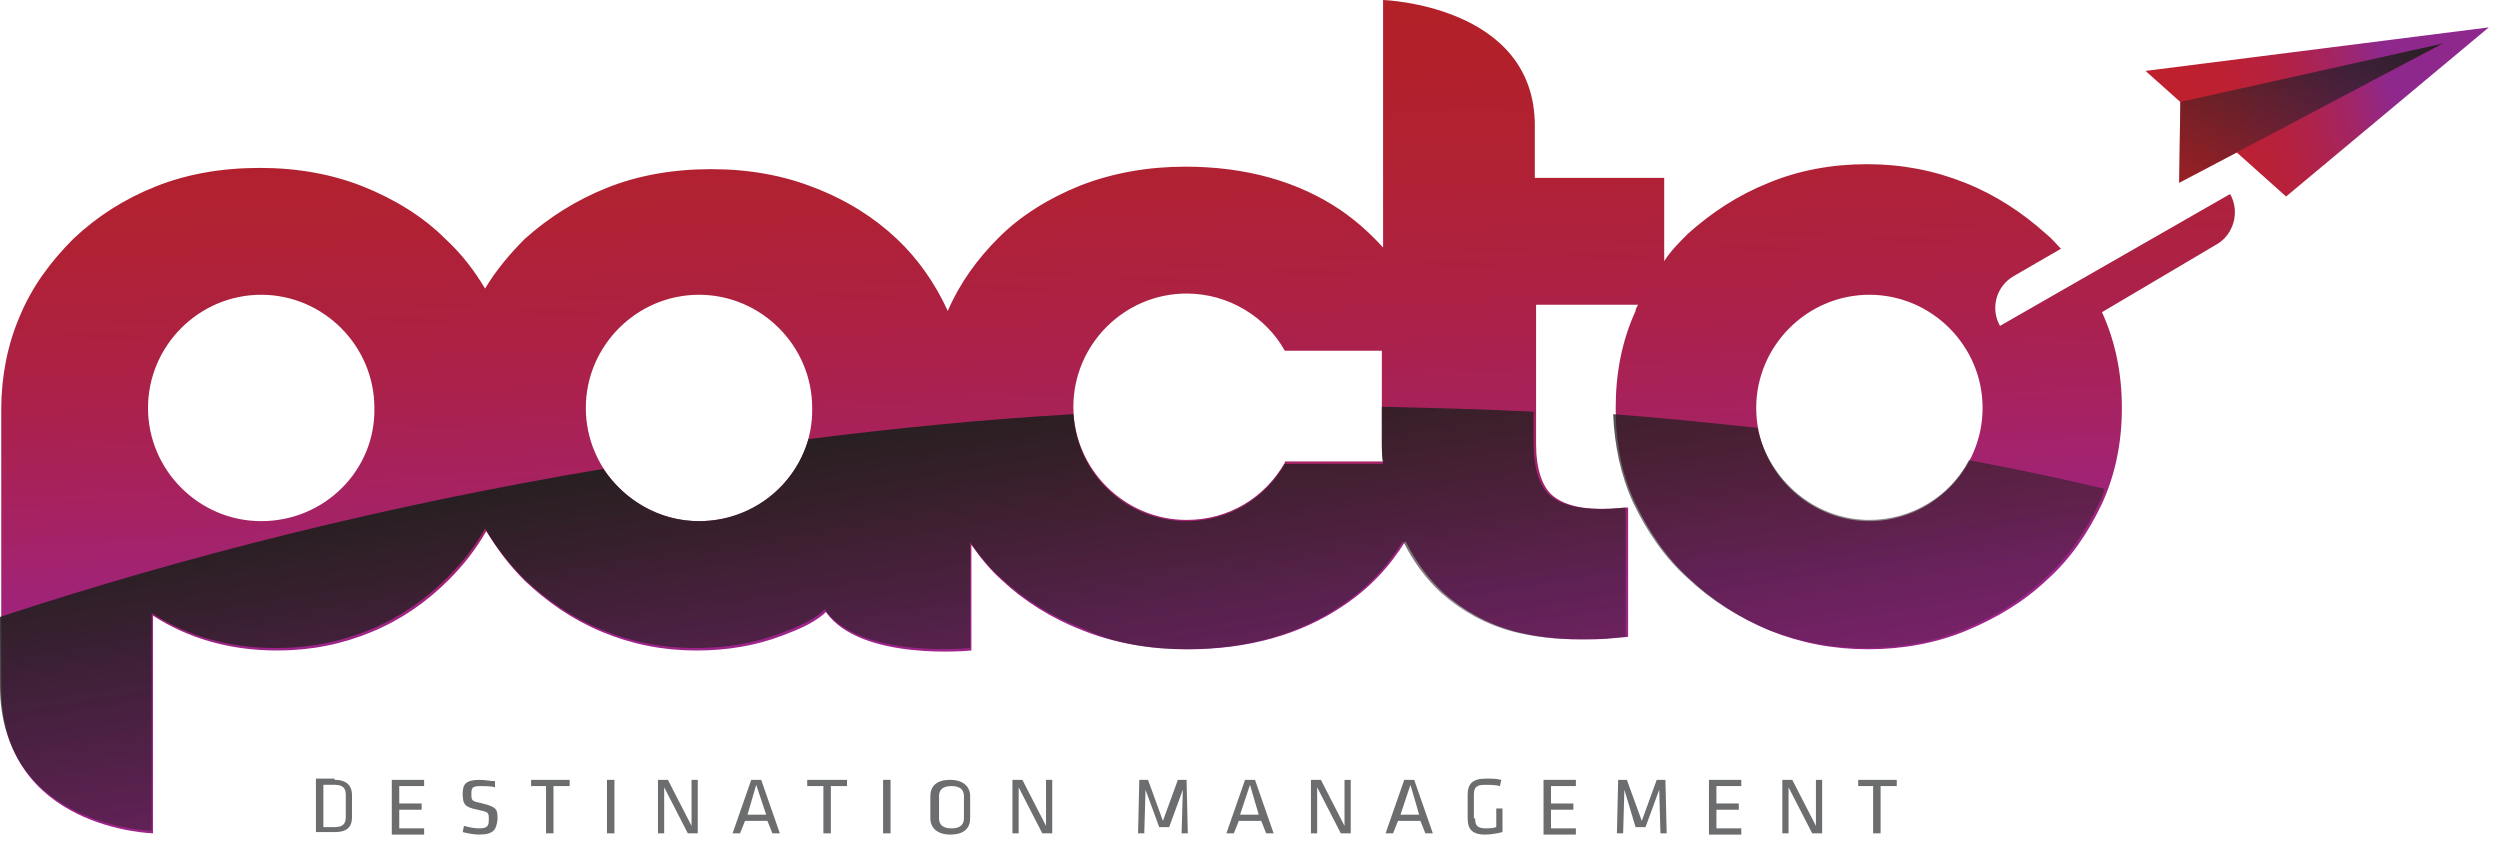 <?xml version="1.0" encoding="utf-8"?>
<!-- Generator: Adobe Illustrator 15.1.0, SVG Export Plug-In . SVG Version: 6.00 Build 0)  -->
<!DOCTYPE svg PUBLIC "-//W3C//DTD SVG 1.1//EN" "http://www.w3.org/Graphics/SVG/1.1/DTD/svg11.dtd">
<svg version="1.1" id="Layer_1" xmlns="http://www.w3.org/2000/svg" xmlns:xlink="http://www.w3.org/1999/xlink" x="0px" y="0px"
	 width="201px" height="68px" viewBox="0 0 201 68" enable-background="new 0 0 201 68" xml:space="preserve">
<path fill="#6C6D6F" d="M26.9,62.7c1.1,0,1.4,0.6,1.4,1.2v1.8c0,0.7-0.3,1.2-1.4,1.2h-1.5V62.6h1.5V62.7z M26,66.5h0.9
	c0.7,0,0.9-0.3,0.9-0.8v-1.8c0-0.5-0.2-0.801-0.9-0.801H26V66.5z"/>
<path fill="#6C6D6F" d="M31.6,62.7h2.5v0.5h-2V64.6h1.8v0.5h-1.8v1.5h2v0.5h-2.6V62.7H31.6z"/>
<path fill="#6C6D6F" d="M38.5,67.1c-0.4,0-0.9-0.1-1.3-0.199l0.1-0.5c0.4,0.1,0.8,0.199,1.2,0.199c0.7,0,0.8-0.199,0.8-0.699
	c0-0.601,0-0.601-0.9-0.801c-1-0.199-1.2-0.399-1.2-1.3c0-0.8,0.3-1.1,1.4-1.1c0.4,0,0.8,0.1,1.2,0.1v0.5c-0.3-0.1-0.8-0.1-1.1-0.1
	c-0.7,0-0.8,0.1-0.8,0.6c0,0.601,0,0.601,0.9,0.8C40,64.9,40,65.1,40,65.9C39.9,66.7,39.7,67.1,38.5,67.1z"/>
<path fill="#6C6D6F" d="M44,63.2h-1.3v-0.5h3.1v0.5h-1.3V67h-0.6v-3.8H44z"/>
<path fill="#6C6D6F" d="M49.4,67h-0.6v-4.3h0.6V67z"/>
<path fill="#6C6D6F" d="M53.4,63.3V67h-0.5v-4.3h0.8l1.9,3.7v-3.7h0.5V67h-0.8L53.4,63.3z"/>
<path fill="#6C6D6F" d="M62.7,67h-0.6l-0.4-1h-1.8l-0.4,1h-0.6l1.5-4.3h0.8L62.7,67z M60.8,63.1l-0.7,2.4h1.5L60.8,63.1z"/>
<path fill="#6C6D6F" d="M66.2,63.2h-1.3v-0.5h3.2v0.5h-1.3V67h-0.6V63.2L66.2,63.2z"/>
<path fill="#6C6D6F" d="M71.6,67H71v-4.3h0.6V67z"/>
<path fill="#6C6D6F" d="M78,65.8c0,0.7-0.4,1.3-1.6,1.3c-1.1,0-1.6-0.6-1.6-1.3V64c0-0.7,0.4-1.3,1.6-1.3c1.1,0,1.6,0.6,1.6,1.3
	V65.8z M75.5,65.8c0,0.5,0.3,0.8,1,0.8s1-0.3,1-0.8V64c0-0.5-0.3-0.8-1-0.8s-1,0.3-1,0.8V65.8z"/>
<path fill="#6C6D6F" d="M81.9,63.3V67h-0.5v-4.3h0.8l1.9,3.7v-3.7h0.5V67h-0.8L81.9,63.3z"/>
<path fill="#6C6D6F" d="M92.1,63.5L92,67h-0.5l0.1-4.3h0.7l1.2,3.3l1.2-3.3h0.7l0.1,4.3H95l0.1-3.5l-1.1,3h-0.8L92.1,63.5z"/>
<path fill="#6C6D6F" d="M102.4,67H101.8l-0.399-1h-1.8l-0.4,1h-0.6l1.5-4.3h0.8L102.4,67z M100.5,63.1l-0.8,2.4h1.5L100.5,63.1z"/>
<path fill="#6C6D6F" d="M105.9,63.3V67h-0.5v-4.3h0.8l1.899,3.7v-3.7h0.5V67h-0.8L105.9,63.3z"/>
<path fill="#6C6D6F" d="M115.2,67H114.6l-0.399-1h-1.8l-0.4,1h-0.6l1.5-4.3h0.8L115.2,67z M113.4,63.1l-0.801,2.4h1.5L113.4,63.1z"
	/>
<path fill="#6C6D6F" d="M118.6,65.8c0,0.601,0.2,0.8,0.9,0.8c0.2,0,0.5,0,0.8-0.1V65h0.5v1.9C120.4,67,119.9,67.1,119.4,67.1
	c-1.101,0-1.4-0.5-1.4-1.3V63.9c0-0.9,0.4-1.301,1.5-1.301c0.4,0,0.8,0,1.2,0.101l-0.101,0.5C120.2,63.1,119.8,63.1,119.4,63.1
	c-0.7,0-0.9,0.2-0.9,0.801V65.8H118.6z"/>
<path fill="#6C6D6F" d="M124.2,62.7h2.5v0.5h-2V64.6h1.8v0.5h-1.8v1.5h2v0.5H124.1V62.7H124.2z"/>
<path fill="#6C6D6F" d="M130.6,63.5l-0.1,3.5H130l0.1-4.3h0.7L132,66l1.2-3.3h0.7L134,67h-0.5l-0.1-3.5l-1.101,3h-0.8L130.6,63.5z"
	/>
<path fill="#6C6D6F" d="M137.5,62.7h2.5v0.5h-2V64.6h1.8v0.5H138v1.5h2v0.5h-2.6V62.7H137.5z"/>
<path fill="#6C6D6F" d="M143.8,63.3V67h-0.5v-4.3h0.8l1.9,3.7v-3.7h0.5V67h-0.8L143.8,63.3z"/>
<path fill="#6C6D6F" d="M150.7,63.2h-1.3v-0.5h3.1v0.5h-1.3V67H150.6v-3.8H150.7z"/>
<linearGradient id="SVGID_1_" gradientUnits="userSpaceOnUse" x1="265.243" y1="-224.887" x2="268.204" y2="-280.548" gradientTransform="matrix(1 0 0 -1 -177.66 -231.96)">
	<stop  offset="0" style="stop-color:#B32025"/>
	<stop  offset="0.214" style="stop-color:#B22029"/>
	<stop  offset="0.41" style="stop-color:#B02134"/>
	<stop  offset="0.6" style="stop-color:#AC2146"/>
	<stop  offset="0.786" style="stop-color:#A62261"/>
	<stop  offset="0.968" style="stop-color:#9E2482"/>
	<stop  offset="1" style="stop-color:#9D2489"/>
</linearGradient>
<path fill="url(#SVGID_1_)" d="M179.3,15.6C179.3,15.5,179.3,15.5,179.3,15.6l-18.5,10.6c-0.8-1.4-0.3-3.2,1.101-4l3.8-2.2
	c-0.4-0.4-0.7-0.8-1.2-1.2c-1.9-1.7-4-3.1-6.5-4.1s-5.1-1.5-7.9-1.5c-2.8,0-5.5,0.5-7.899,1.5c-2.5,1-4.601,2.4-6.5,4.1
	c-0.7,0.7-1.4,1.4-1.9,2.2v-6.7H123.4v-4.2c0-9.7-12.2-10.1-12.2-10.1v19.9c-1-1.1-2.101-2.1-3.4-3c-3.399-2.3-7.6-3.5-12.5-3.5
	c-3,0-5.8,0.5-8.4,1.5c-2.5,1-4.8,2.4-6.6,4.2c-1.7,1.7-3.1,3.6-4.1,5.9c-1-2.2-2.4-4.2-4.1-5.8c-1.8-1.7-4-3.1-6.6-4.1
	c-2.5-1-5.3-1.5-8.3-1.5c-3.1,0-5.9,0.5-8.4,1.5s-4.7,2.4-6.6,4.1c-1.2,1.2-2.3,2.5-3.2,4c-0.9-1.5-1.9-2.8-3.2-4
	C34,17.4,31.7,16,29.2,15s-5.3-1.5-8.3-1.5c-3.1,0-5.9,0.5-8.4,1.5s-4.7,2.4-6.6,4.2C4.1,21,2.6,23,1.6,25.4c-1,2.3-1.5,4.9-1.5,7.5
	c0,0,0,8.1,0,22.4C0.1,66.7,12.3,67,12.3,67V49.5c2.8,1.8,6.1,2.8,10,2.8c2.7,0,5.2-0.5,7.6-1.5s4.4-2.399,6.2-4.2
	c1.2-1.199,2.2-2.5,3-3.899c0.9,1.5,1.9,2.8,3.1,4c1.8,1.7,3.8,3.1,6.2,4.1s4.9,1.5,7.6,1.5c2.5,0,4.8-0.399,6.9-1.2
	c1.3-0.5,2.3-0.899,3.3-1.699l0.2-0.2c2.8,4,11.7,3.1,11.7,3.1v-8.5c0.7,1,1.5,2,2.4,2.8c1.8,1.7,4,3.101,6.6,4.101
	c2.5,1,5.4,1.5,8.4,1.5c4.9,0,9.1-1.2,12.5-3.5c2.1-1.4,3.7-3.101,5-5.2c0.8,1.6,1.8,3,3.1,4.2c1.601,1.399,3.5,2.5,5.801,3.1
	c1.6,0.4,3.3,0.601,5.199,0.601c0.9,0,1.801,0,2.7-0.101l1.101-0.1V40.8L129.6,40.9c-2.1,0.1-3.699-0.2-4.699-1
	c-0.9-0.7-1.4-2.2-1.4-4.2V24.5h8.2c-0.101,0.2-0.2,0.3-0.2,0.5c-1.1,2.4-1.6,5-1.6,7.8s0.5,5.4,1.6,7.7s2.5,4.4,4.4,6.1
	c1.8,1.7,4,3.101,6.399,4.101c2.5,1,5.101,1.5,7.9,1.5s5.5-0.5,7.899-1.5c2.4-1,4.601-2.3,6.5-4.101c1.9-1.699,3.301-3.8,4.4-6.1
	c1.1-2.4,1.6-5,1.6-7.7c0-2.7-0.5-5.3-1.6-7.7l9.3-5.5C179.6,18.8,180.1,17,179.3,15.6z M21,41.9c-5,0-9.1-4.101-9.1-9.101
	s4.1-9.1,9.1-9.1s9.1,4.1,9.1,9.1C30.2,37.8,26.1,41.9,21,41.9z M56.2,41.9c-5,0-9.1-4.101-9.1-9.101s4.1-9.1,9.1-9.1
	s9.1,4.1,9.1,9.1C65.4,37.8,61.3,41.9,56.2,41.9z M103.3,37.2c-1.6,2.8-4.5,4.6-7.9,4.6c-5,0-9.1-4.1-9.1-9.1s4.1-9.1,9.1-9.1
	c3.4,0,6.4,1.9,7.9,4.6h7.8v7.2c0,0.6,0,1.199,0.101,1.699h-7.9V37.2z M150.3,41.9c-5,0-9.1-4.101-9.1-9.101s4.1-9.1,9.1-9.1
	s9.101,4.1,9.101,9.1S155.3,41.9,150.3,41.9z"/>
<linearGradient id="SVGID_2_" gradientUnits="userSpaceOnUse" x1="324.352" y1="-252.082" x2="332.06" y2="-298.737" gradientTransform="matrix(1 0 0 -1 -177.66 -231.96)">
	<stop  offset="0" style="stop-color:#231F20"/>
	<stop  offset="1" style="stop-color:#231F20;stop-opacity:0"/>
</linearGradient>
<path fill="url(#SVGID_2_)" d="M158.3,37c-1.5,2.9-4.6,4.8-8,4.8c-4.399,0-8.1-3.2-9-7.4c-3.8-0.4-7.6-0.8-11.6-1.1
	c0.1,2.5,0.6,4.9,1.6,7.101c1.101,2.3,2.5,4.399,4.4,6.1c1.8,1.7,4,3.1,6.399,4.1c2.5,1,5.101,1.5,7.9,1.5s5.5-0.5,7.9-1.5
	c2.399-1,4.6-2.3,6.5-4.1c1.899-1.7,3.3-3.8,4.399-6.1c0.2-0.4,0.3-0.7,0.4-1.101C165.8,38.5,162.1,37.7,158.3,37z"/>
<linearGradient id="SVGID_3_" gradientUnits="userSpaceOnUse" x1="240.6" y1="-265.919" x2="248.308" y2="-312.574" gradientTransform="matrix(1 0 0 -1 -177.66 -231.96)">
	<stop  offset="0" style="stop-color:#231F20"/>
	<stop  offset="1" style="stop-color:#231F20;stop-opacity:0"/>
</linearGradient>
<path fill="url(#SVGID_3_)" d="M95.3,52.2c4.9,0,9.101-1.2,12.5-3.5c2.101-1.4,3.7-3.101,5-5.2c0.8,1.6,1.8,3,3.101,4.2
	c1.6,1.399,3.5,2.5,5.8,3.1c1.6,0.4,3.3,0.601,5.2,0.601c0.899,0,1.8,0,2.699-0.101l1.101-0.1V40.8l-1.3,0.101
	c-2.101,0.1-3.7-0.2-4.7-1c-0.9-0.7-1.4-2.2-1.4-4.2v-2.6c-4-0.2-8.1-0.3-12.2-0.4V35.6c0,0.601,0,1.2,0.101,1.7h-7.9
	c-1.6,2.8-4.5,4.601-7.9,4.601c-4.9,0-8.8-3.801-9.1-8.601c-7,0.4-14.1,1.1-21.3,2c-1.1,3.8-4.6,6.601-8.8,6.601
	c-3.2,0-6-1.7-7.7-4.2C31.2,40.6,14.9,44.7,0,49.6c0,1.7,0,3.5,0,5.5c0,11.4,12.2,11.7,12.2,11.7V49.3c2.8,1.8,6.1,2.8,10,2.8
	c2.7,0,5.2-0.5,7.6-1.5c2.4-1,4.4-2.399,6.2-4.199c1.2-1.2,2.2-2.5,3-3.9c0.9,1.5,1.9,2.8,3.1,4c1.8,1.7,3.8,3.1,6.2,4.1
	c2.4,1,4.9,1.5,7.6,1.5c2.5,0,4.8-0.399,6.9-1.199c1.3-0.5,2.3-0.9,3.3-1.7l0.2-0.2c2.8,4,11.7,3.1,11.7,3.1v-8.5
	c0.7,1,1.5,2,2.4,2.801c1.8,1.699,4,3.1,6.6,4.1C89.5,51.7,92.3,52.2,95.3,52.2z"/>
<linearGradient id="SVGID_4_" gradientUnits="userSpaceOnUse" x1="369.894" y1="-239.599" x2="354.057" y2="-243.097" gradientTransform="matrix(1 0 0 -1 -177.66 -231.96)">
	<stop  offset="0" style="stop-color:#8F288C"/>
	<stop  offset="0.004" style="stop-color:#8F288B"/>
	<stop  offset="0.191" style="stop-color:#A0256A"/>
	<stop  offset="0.382" style="stop-color:#AD234F"/>
	<stop  offset="0.578" style="stop-color:#B7213D"/>
	<stop  offset="0.78" style="stop-color:#BC2032"/>
	<stop  offset="1" style="stop-color:#BE202E"/>
</linearGradient>
<path fill="url(#SVGID_4_)" d="M172.5,5.7l11.3,10.1l16.3-13.6L172.5,5.7z"/>
<linearGradient id="SVGID_5_" gradientUnits="userSpaceOnUse" x1="367.12" y1="-238.273" x2="351.145" y2="-244.049" gradientTransform="matrix(1 0 0 -1 -177.66 -231.96)">
	<stop  offset="0" style="stop-color:#9D2489"/>
	<stop  offset="0.032" style="stop-color:#9E2482"/>
	<stop  offset="0.214" style="stop-color:#A62261"/>
	<stop  offset="0.4" style="stop-color:#AC2146"/>
	<stop  offset="0.59" style="stop-color:#B02134"/>
	<stop  offset="0.786" style="stop-color:#B22029"/>
	<stop  offset="1" style="stop-color:#B32025"/>
</linearGradient>
<path fill="url(#SVGID_5_)" d="M175.3,8.2l-0.1,6.5l21.3-11.2L175.3,8.2z"/>
<linearGradient id="SVGID_6_" gradientUnits="userSpaceOnUse" x1="366.479" y1="-231.444" x2="356.507" y2="-252.826" gradientTransform="matrix(1 0 0 -1 -177.66 -231.96)">
	<stop  offset="0" style="stop-color:#231F20"/>
	<stop  offset="0.09" style="stop-color:#231F20;stop-opacity:0.91"/>
	<stop  offset="1" style="stop-color:#231F20;stop-opacity:0"/>
</linearGradient>
<path fill="url(#SVGID_6_)" d="M175.3,8.2l-0.1,6.5l21.2-11.2L175.3,8.2z"/>
</svg>
